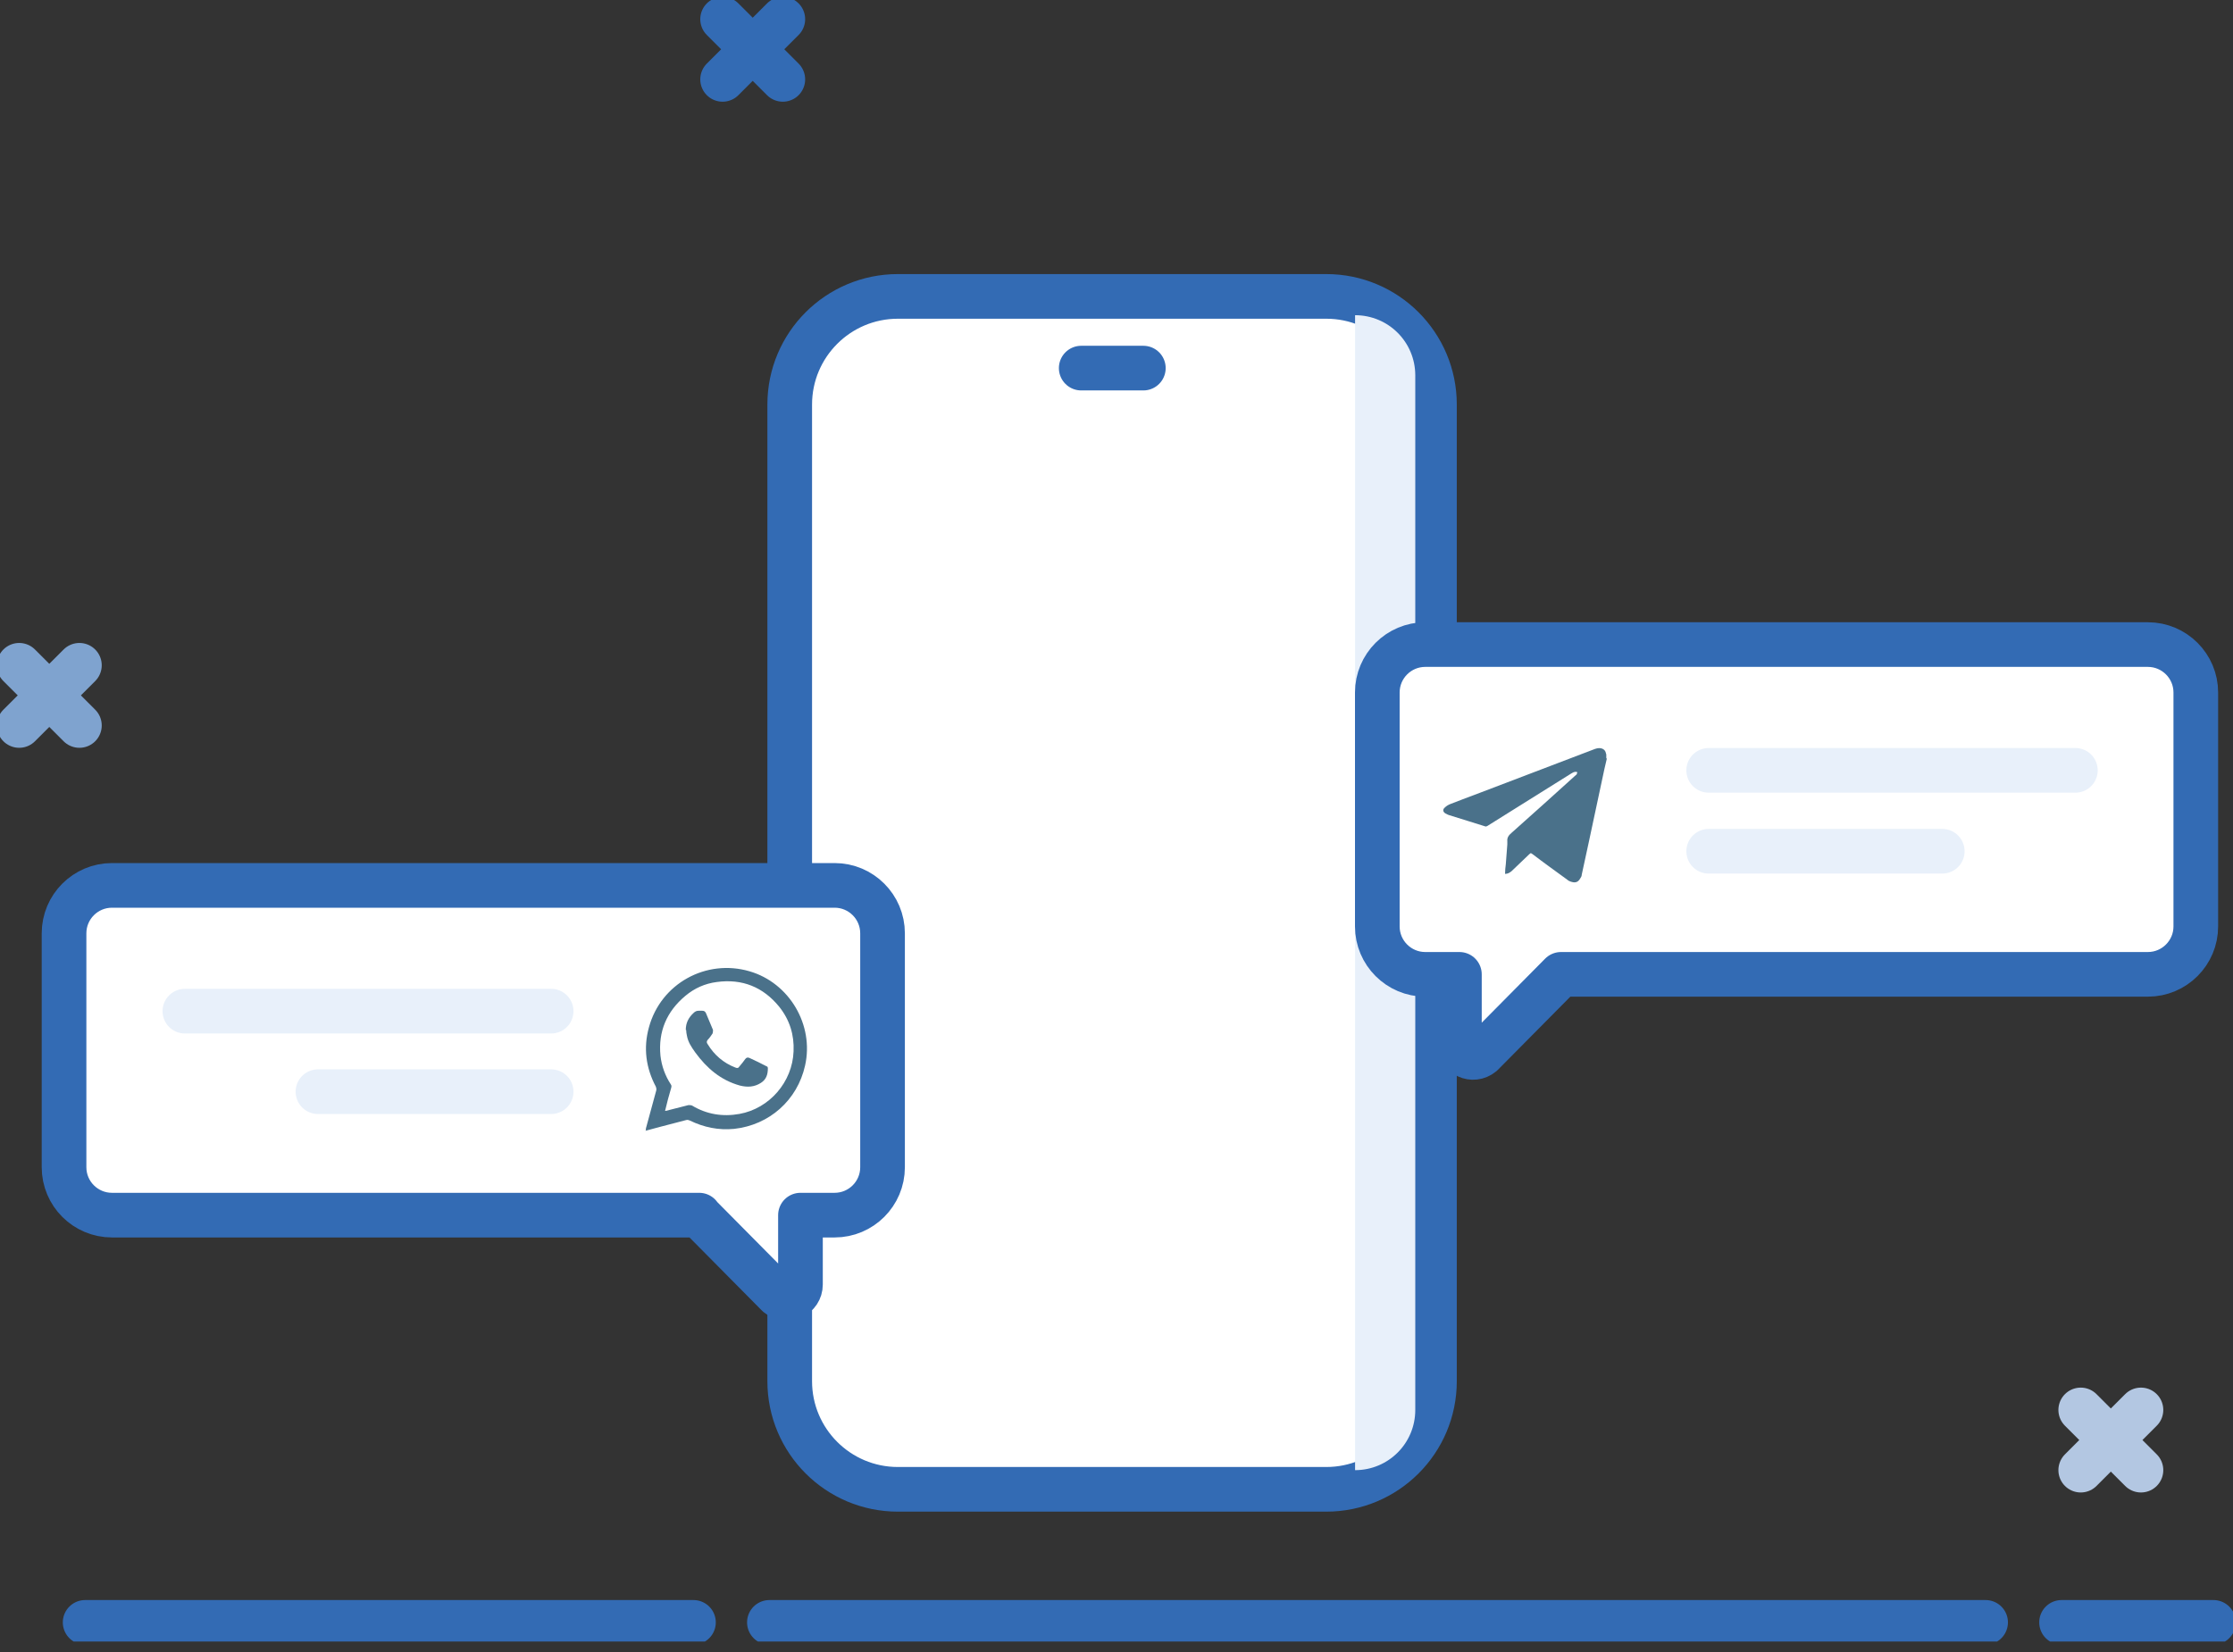 <svg width="100" height="74" viewBox="0 0 100 74" fill="none" xmlns="http://www.w3.org/2000/svg">
<rect x="0" y="0" width="100" height="74" fill="#333333" stroke="none"/>
<g clip-path="url(#clip0_35_970)">
<path d="M99.124 72.673H92.322" stroke="#336BB4" stroke-width="2" stroke-linecap="round" stroke-linejoin="round"/>
<path d="M88.921 72.673H34.456" stroke="#336BB4" stroke-width="2" stroke-linecap="round" stroke-linejoin="round"/>
<path d="M31.055 72.673H3.813" stroke="#336BB4" stroke-width="2" stroke-linecap="round" stroke-linejoin="round"/>
<path d="M35.057 0.859L32.36 3.556" stroke="#336BB4" stroke-width="2" stroke-linecap="round" stroke-linejoin="round"/>
<path d="M32.36 0.859L35.057 3.556" stroke="#336BB4" stroke-width="2" stroke-linecap="round" stroke-linejoin="round"/>
<path d="M3.556 29.801L0.859 32.497" stroke="#7FA3CF" stroke-width="2" stroke-linecap="round" stroke-linejoin="round"/>
<path d="M0.859 29.801L3.556 32.497" stroke="#7FA3CF" stroke-width="2" stroke-linecap="round" stroke-linejoin="round"/>
<path d="M95.878 63.157L93.181 65.854" stroke="#B3C7E2" stroke-width="2" stroke-linecap="round" stroke-linejoin="round"/>
<path d="M93.181 63.157L95.878 65.854" stroke="#B3C7E2" stroke-width="2" stroke-linecap="round" stroke-linejoin="round"/>
<path d="M49.966 16.919H52.422" stroke="#E8F0FA" stroke-width="2" stroke-linecap="round" stroke-linejoin="round"/>
<path d="M59.395 13.277H40.21C37.535 13.277 35.366 15.446 35.366 18.121V61.869C35.366 64.544 37.535 66.713 40.21 66.713H59.395C62.071 66.713 64.239 64.544 64.239 61.869V18.121C64.239 15.446 62.071 13.277 59.395 13.277Z" fill="white" stroke="#336BB4" stroke-width="2" stroke-linecap="round" stroke-linejoin="round"/>
<path d="M60.684 14.119C62.178 14.119 63.38 15.321 63.38 16.816V63.157C63.38 64.651 62.178 65.854 60.684 65.854V14.119Z" fill="#E8F0FA"/>
<path d="M48.42 16.489H51.202" stroke="#336BB4" stroke-width="2" stroke-linecap="round" stroke-linejoin="round"/>
<path d="M69.907 43.645H96.187C97.372 43.645 98.334 42.683 98.334 41.498V31.02C98.334 29.835 97.372 28.873 96.187 28.873H63.827C62.642 28.873 61.68 29.835 61.68 31.02V41.498C61.68 42.683 62.642 43.645 63.827 43.645H65.356V46.754C65.356 47.269 65.957 47.561 66.369 47.218L69.907 43.645Z" fill="white" stroke="#336BB4" stroke-width="2" stroke-linecap="round" stroke-linejoin="round"/>
<path d="M76.52 34.507H92.941" stroke="#E8F0FA" stroke-width="2" stroke-linecap="round" stroke-linejoin="round"/>
<path d="M76.52 38.131H86.98" stroke="#E8F0FA" stroke-width="2" stroke-linecap="round" stroke-linejoin="round"/>
<path d="M31.312 54.431H5.015C3.83 54.431 2.868 53.47 2.868 52.284V41.807C2.868 40.622 3.83 39.66 5.015 39.66H37.376C38.561 39.66 39.523 40.622 39.523 41.807V52.284C39.523 53.47 38.561 54.431 37.376 54.431H35.847V57.54C35.847 58.056 35.246 58.348 34.833 58.004L31.295 54.431H31.312Z" fill="white" stroke="#336BB4" stroke-width="2" stroke-linecap="round" stroke-linejoin="round"/>
<path d="M24.682 45.294H8.279" stroke="#E8F0FA" stroke-width="2" stroke-linecap="round" stroke-linejoin="round"/>
<path d="M24.682 48.901H14.239" stroke="#E8F0FA" stroke-width="2" stroke-linecap="round" stroke-linejoin="round"/>
<path d="M28.925 50.618C28.925 50.618 28.925 50.567 28.925 50.55C29.079 49.983 29.234 49.416 29.388 48.849C29.406 48.78 29.388 48.729 29.371 48.677C28.925 47.836 28.804 46.943 29.062 46.015C29.595 44.057 31.621 42.941 33.562 43.507C35.349 44.023 36.465 45.912 36.053 47.733C35.709 49.279 34.455 50.395 32.875 50.567C32.171 50.635 31.518 50.498 30.883 50.189C30.831 50.172 30.797 50.154 30.728 50.172C30.333 50.275 29.938 50.378 29.543 50.481C29.337 50.532 29.114 50.601 28.907 50.653L28.925 50.618ZM29.766 49.76C29.766 49.76 29.801 49.76 29.818 49.76C30.161 49.674 30.488 49.588 30.831 49.502C30.9 49.502 30.934 49.502 30.986 49.519C31.639 49.914 32.36 50.034 33.116 49.897C34.455 49.656 35.486 48.471 35.538 47.097C35.572 46.359 35.366 45.689 34.902 45.105C34.181 44.212 33.236 43.834 32.102 43.988C31.57 44.057 31.106 44.263 30.694 44.607C29.852 45.311 29.474 46.204 29.577 47.286C29.629 47.75 29.784 48.179 30.041 48.574C30.076 48.626 30.076 48.66 30.058 48.729C29.955 49.072 29.869 49.399 29.784 49.76H29.766Z" fill="#4A718A"/>
<path d="M30.711 46.135C30.711 45.826 30.831 45.586 31.055 45.379C31.123 45.311 31.192 45.276 31.278 45.276C31.329 45.276 31.398 45.276 31.45 45.276C31.535 45.276 31.587 45.311 31.621 45.397C31.724 45.637 31.827 45.895 31.93 46.135C31.93 46.169 31.93 46.238 31.913 46.29C31.845 46.393 31.776 46.496 31.69 46.582C31.639 46.651 31.639 46.702 31.69 46.771C31.982 47.252 32.394 47.612 32.927 47.818C33.013 47.853 33.064 47.853 33.116 47.767C33.202 47.664 33.304 47.544 33.373 47.441C33.425 47.372 33.476 47.355 33.562 47.389C33.82 47.509 34.078 47.63 34.335 47.767C34.37 47.767 34.387 47.818 34.387 47.853C34.387 48.128 34.318 48.351 34.078 48.505C33.785 48.694 33.476 48.712 33.133 48.626C32.274 48.385 31.656 47.853 31.14 47.149C30.969 46.908 30.814 46.685 30.762 46.393C30.745 46.307 30.728 46.221 30.728 46.135H30.711Z" fill="#4A718A"/>
<path d="M71.968 33.94C71.934 34.112 71.882 34.284 71.848 34.455C71.608 35.555 71.384 36.654 71.144 37.753C71.041 38.234 70.938 38.698 70.835 39.179C70.835 39.248 70.8 39.299 70.766 39.351C70.68 39.505 70.56 39.557 70.388 39.505C70.319 39.488 70.234 39.454 70.182 39.402C69.667 39.024 69.134 38.646 68.619 38.251C68.602 38.251 68.585 38.217 68.55 38.217C68.533 38.217 68.516 38.251 68.499 38.251C68.224 38.509 67.966 38.767 67.691 39.024C67.606 39.093 67.52 39.145 67.4 39.145C67.4 38.99 67.417 38.853 67.434 38.715C67.451 38.423 67.485 38.114 67.502 37.822C67.502 37.77 67.502 37.719 67.502 37.685C67.485 37.513 67.571 37.41 67.691 37.307C68.653 36.448 69.615 35.589 70.577 34.713C70.577 34.713 70.611 34.696 70.611 34.679C70.611 34.644 70.629 34.61 70.646 34.593C70.611 34.593 70.577 34.559 70.543 34.576C70.491 34.576 70.422 34.61 70.371 34.644C69.117 35.434 67.863 36.207 66.609 36.998C66.575 37.015 66.541 37.032 66.506 37.015C65.974 36.843 65.441 36.688 64.909 36.517C64.84 36.499 64.789 36.465 64.72 36.431C64.617 36.362 64.6 36.259 64.703 36.173C64.772 36.104 64.857 36.053 64.943 36.019C65.39 35.847 65.836 35.675 66.3 35.503C68.018 34.85 69.718 34.198 71.436 33.545C71.487 33.528 71.556 33.511 71.608 33.511C71.762 33.511 71.882 33.579 71.917 33.734C71.917 33.751 71.917 33.768 71.934 33.786V33.992L71.968 33.94Z" fill="#4A718A"/>
</g>
<defs>
<clipPath id="clip0_35_970">
<rect width="100" height="73.531" fill="white"/>
</clipPath>
</defs>
</svg>
